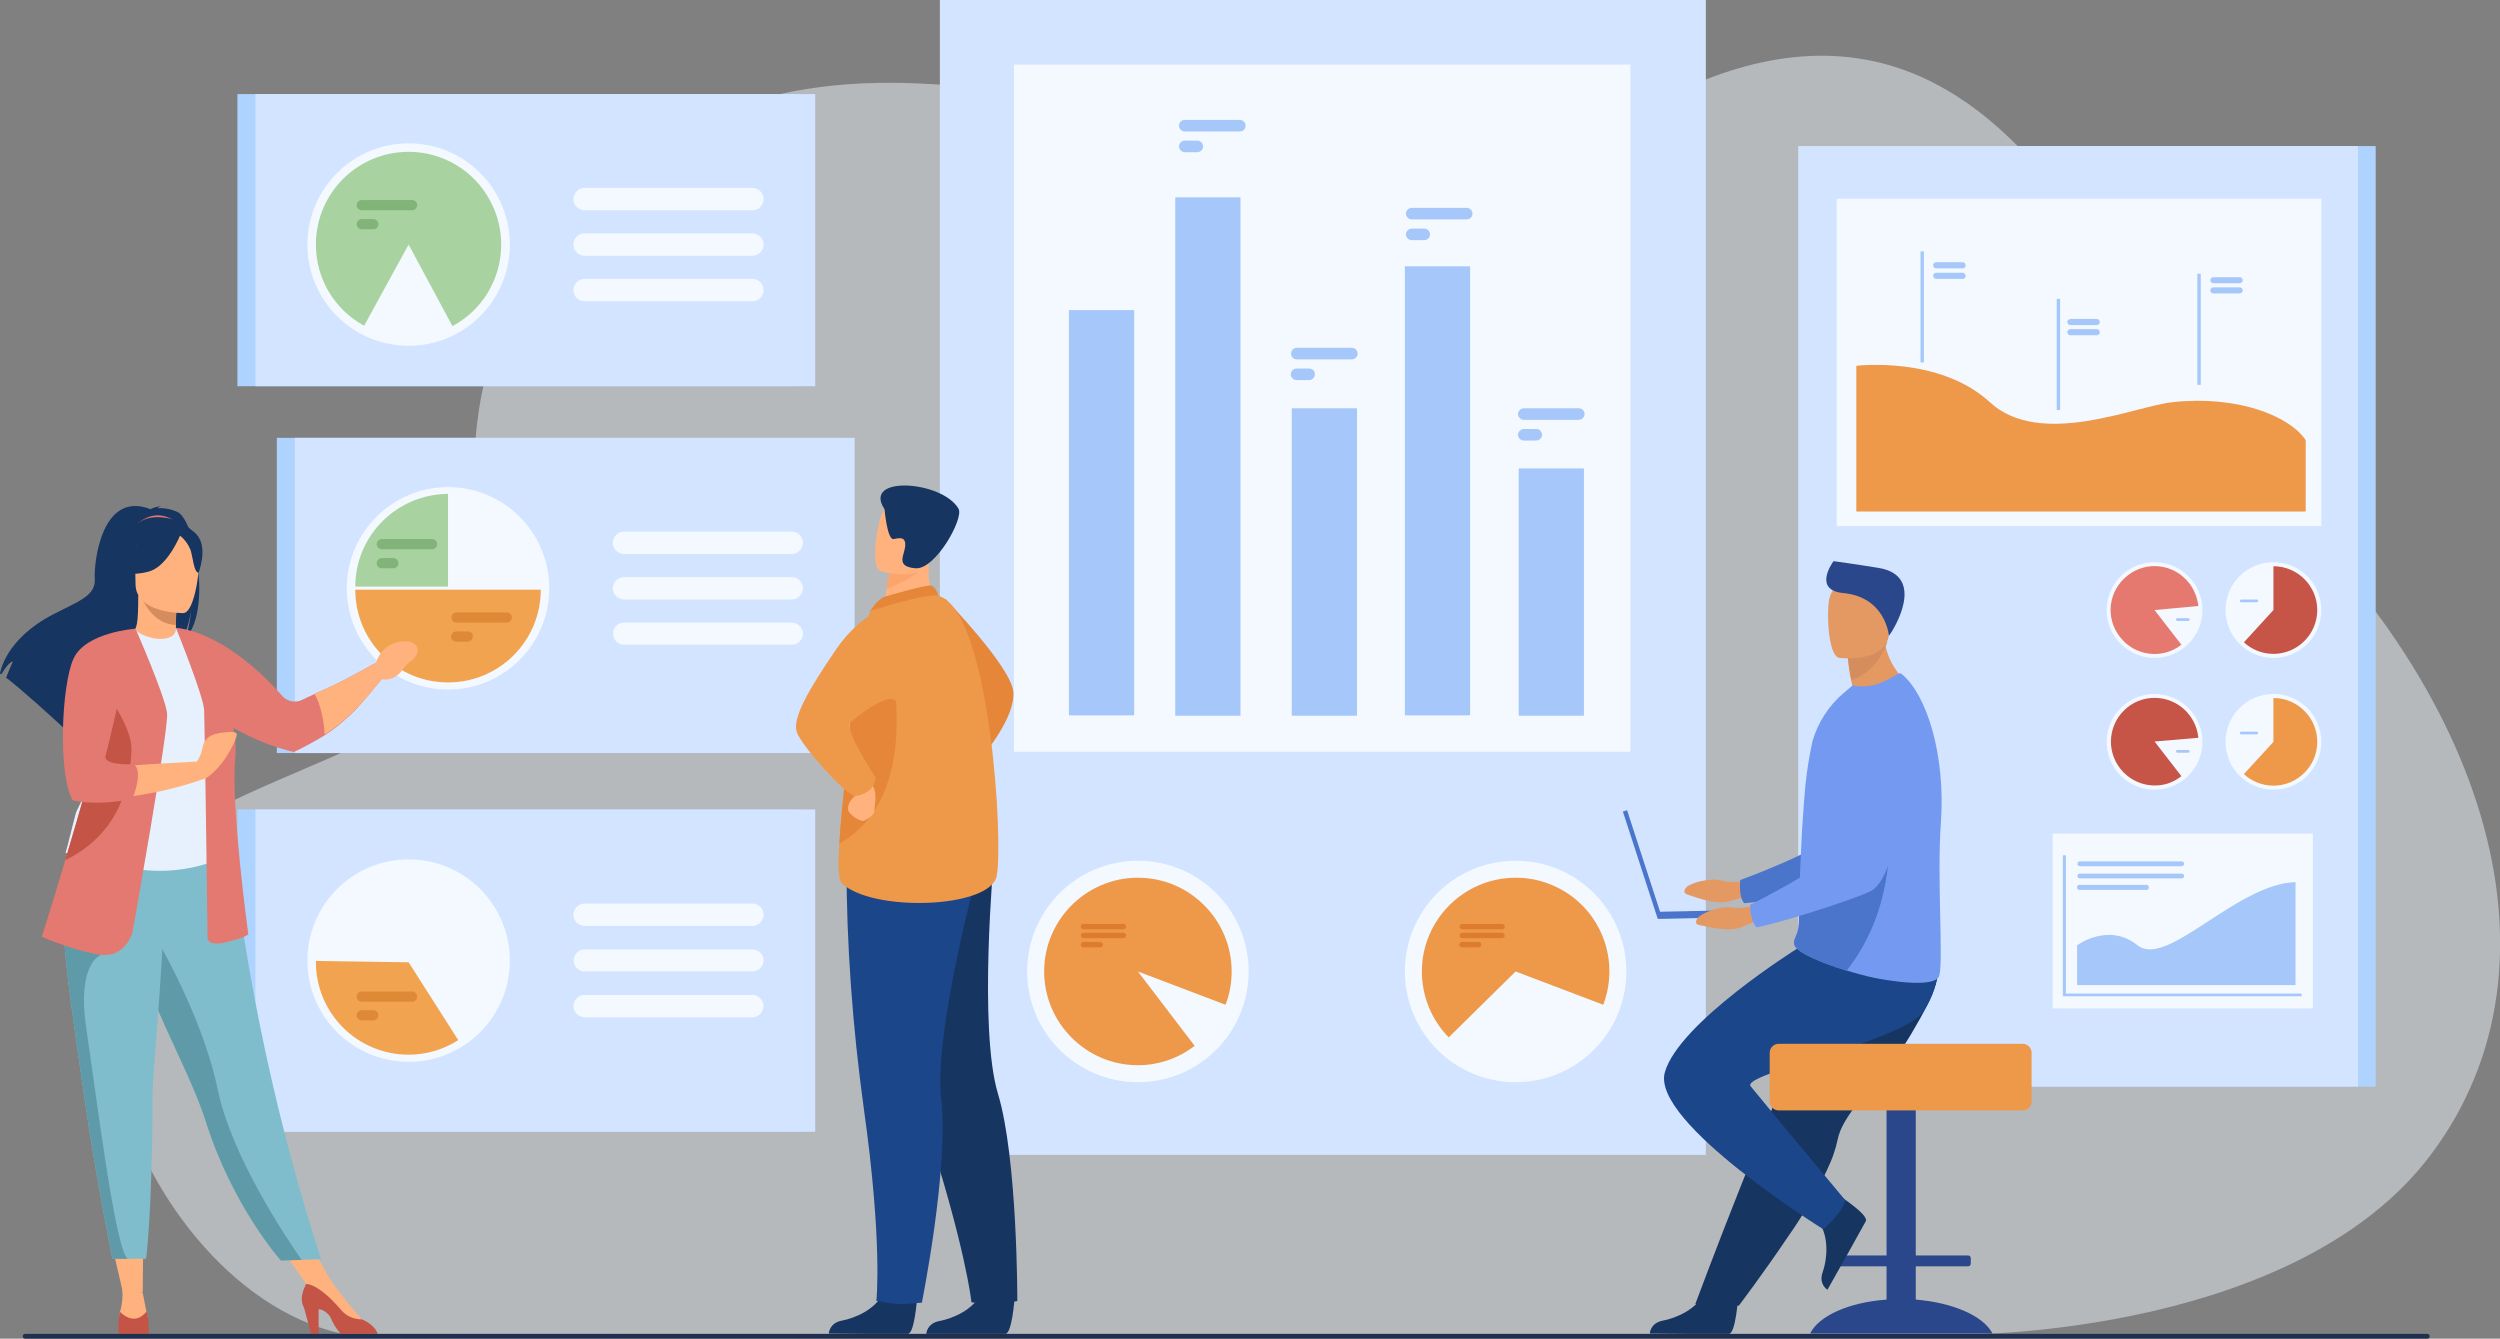 <?xml version="1.0" encoding="utf-8"?>
<!-- Generator: Adobe Illustrator 26.0.0, SVG Export Plug-In . SVG Version: 6.00 Build 0)  -->
<svg version="1.1" id="Layer_1" xmlns="http://www.w3.org/2000/svg" xmlns:xlink="http://www.w3.org/1999/xlink" x="0px" y="0px"
	 viewBox="0 0 736 394.1" style="enable-background:new 0 0 736 394.1;" xml:space="preserve">
<rect x="0" y="0" width="736" height="394.1" fill="#808080" stroke="none"/>
<style type="text/css">
	.st0{opacity:0.5;fill:#EBF2F9;}
	.st1{fill:#AED3FF;}
	.st2{fill:#D2E4FF;}
	.st3{fill:#F3F9FF;}
	.st4{fill:#EE9849;}
	.st5{fill:#A6C7F9;}
	.st6{fill:#C65447;}
	.st7{fill:#E57970;}
	.st8{fill:#DD7C2C;}
	.st9{fill:#A8D29F;}
	.st10{fill:#F1A34F;}
	.st11{fill:#82B378;}
	.st12{fill:#DD8936;}
	.st13{fill:#E58638;}
	.st14{fill:#163560;}
	.st15{fill:#1C468A;}
	.st16{fill:#FFB27D;}
	.st17{fill:#FCA56B;}
	.st18{fill:#E37970;}
	.st19{fill:#D68D5D;}
	.st20{fill:#80BDCC;}
	.st21{fill:#E7F1FD;}
	.st22{fill:#5F9AA8;}
	.st23{fill:#C45446;}
	.st24{fill:#E49963;}
	.st25{fill:#4A75CB;}
	.st26{fill:#2B478B;}
	.st27{fill:#739AF0;}
	.st28{fill:#202F4E;}
</style>
<path class="st0" d="M656.6,134.6c-28.9-24.7-63.8-173.6-183.4-96c-61.8,40.1-165.9-34.4-252.1-8.7
	c-79.2,23.6-86.8,101.4-79.1,126.8c15.5,51.2-32.7,58.8-77.3,80.9C-5.4,272.1,46.1,393.4,112.3,394c66.2,0.6,467.2-1.2,467.2-1.2
	s96.2,0.2,136.1-52.8C758.6,282.9,731.3,198.4,656.6,134.6z"/>
<rect x="534.6" y="43" class="st1" width="164.8" height="276.9"/>
<rect x="529.4" y="43" class="st2" width="164.8" height="276.9"/>
<rect x="540.7" y="58.5" class="st3" width="142.7" height="96.4"/>
<rect x="604.3" y="245.4" class="st3" width="76.6" height="51.5"/>
<path class="st4" d="M546.5,107.7c0,0,24.4-3,39.3,10.7c14.9,13.7,42.6,1.2,53.8,0c19.4-2.1,34.6,4.2,39.2,11.2v21H546.5V107.7z"/>
<rect x="565.4" y="74" class="st5" width="1" height="32.7"/>
<rect x="605.5" y="88" class="st5" width="1" height="32.7"/>
<rect x="646.9" y="80.6" class="st5" width="1" height="32.7"/>
<path class="st5" d="M577.9,79H570c-0.5,0-0.8-0.4-0.9-0.9l0,0c0-0.5,0.4-0.8,0.9-0.9h7.8c0.5,0,0.8,0.4,0.9,0.9l0,0
	C578.7,78.6,578.3,79,577.9,79z"/>
<path class="st5" d="M577.9,82.1H570c-0.5,0-0.8-0.4-0.9-0.9l0,0c0-0.5,0.4-0.8,0.9-0.9h7.8c0.5,0,0.8,0.4,0.9,0.9l0,0
	C578.7,81.7,578.3,82.1,577.9,82.1z"/>
<path class="st5" d="M617.3,95.7h-7.8c-0.5,0-0.8-0.4-0.9-0.9l0,0c0-0.5,0.4-0.8,0.9-0.9h7.8c0.5,0,0.8,0.4,0.9,0.9l0,0
	C618.2,95.3,617.8,95.7,617.3,95.7z"/>
<path class="st5" d="M617.3,98.7h-7.8c-0.5,0-0.8-0.4-0.9-0.9l0,0c0-0.5,0.4-0.8,0.9-0.9h7.8c0.5,0,0.8,0.4,0.9,0.9l0,0
	C618.2,98.3,617.8,98.7,617.3,98.7z"/>
<path class="st5" d="M659.4,83.4h-7.8c-0.5,0-0.8-0.4-0.9-0.9l0,0c0-0.5,0.4-0.8,0.9-0.9h7.8c0.5,0,0.8,0.4,0.9,0.9l0,0
	C660.2,83,659.8,83.4,659.4,83.4z"/>
<path class="st5" d="M659.4,86.4h-7.8c-0.5,0-0.8-0.4-0.9-0.9l0,0c0-0.5,0.4-0.8,0.9-0.9h7.8c0.5,0,0.8,0.4,0.9,0.9l0,0
	C660.2,86,659.8,86.4,659.4,86.4z"/>
<path class="st3" d="M655.2,179.6c0-7.8,6.3-14.1,14.1-14.1c7.8,0,14.1,6.3,14.1,14.1c0,7.8-6.3,14.1-14.1,14.1
	C661.5,193.7,655.2,187.4,655.2,179.6C655.2,179.6,655.2,179.6,655.2,179.6z"/>
<path class="st6" d="M682.2,179.6c0,7.1-5.8,12.9-12.9,12.9c-3.2,0-6.3-1.2-8.7-3.4l8.7-9.5v-12.9
	C676.4,166.7,682.2,172.5,682.2,179.6z"/>
<path class="st5" d="M664.4,177.3h-4.6c-0.2,0-0.4-0.2-0.4-0.4l0,0c0-0.2,0.2-0.4,0.4-0.4h4.6c0.2,0,0.4,0.2,0.4,0.4l0,0
	C664.8,177.2,664.6,177.3,664.4,177.3z"/>
<circle class="st3" cx="634.3" cy="179.6" r="14.1"/>
<path class="st7" d="M634.3,179.6l7.9,10.2c-5.6,4.4-13.7,3.4-18.1-2.3c-4.4-5.6-3.4-13.7,2.3-18.1c5.6-4.4,13.7-3.4,18.1,2.3
	c1.5,1.9,2.4,4.3,2.7,6.7L634.3,179.6z"/>
<path class="st5" d="M644.2,182.8H641c-0.2,0-0.4-0.2-0.4-0.4l0,0c0-0.2,0.2-0.4,0.4-0.4h3.2c0.2,0,0.4,0.2,0.4,0.4l0,0
	C644.6,182.6,644.5,182.8,644.2,182.8z"/>
<path class="st3" d="M655.2,218.4c0-7.8,6.3-14.1,14.1-14.1c7.8,0,14.1,6.3,14.1,14.1c0,7.8-6.3,14.1-14.1,14.1
	C661.5,232.5,655.2,226.2,655.2,218.4C655.2,218.4,655.2,218.4,655.2,218.4z"/>
<path class="st4" d="M682.2,218.4c0,7.1-5.8,12.9-12.9,12.9c-3.2,0-6.3-1.2-8.7-3.4l8.7-9.5v-12.9
	C676.4,205.5,682.2,211.3,682.2,218.4z"/>
<path class="st5" d="M664.4,216.2h-4.6c-0.2,0-0.4-0.2-0.4-0.4l0,0c0-0.2,0.2-0.4,0.4-0.4h4.6c0.2,0,0.4,0.2,0.4,0.4l0,0
	C664.8,216,664.6,216.2,664.4,216.2z"/>
<path class="st3" d="M620.2,218.4c0-7.8,6.3-14.1,14.1-14.1c7.8,0,14.1,6.3,14.1,14.1c0,7.8-6.3,14.1-14.1,14.1
	C626.5,232.5,620.2,226.2,620.2,218.4C620.2,218.4,620.2,218.4,620.2,218.4z"/>
<path class="st6" d="M647.2,217.2c-0.7-7.1-6.9-12.3-14-11.7s-12.3,6.9-11.7,14c0.7,7.1,6.9,12.3,14,11.7c2.5-0.2,4.8-1.2,6.7-2.7
	l-7.9-10.2L647.2,217.2z"/>
<path class="st5" d="M644.2,221.6H641c-0.2,0-0.4-0.2-0.4-0.4l0,0c0-0.2,0.2-0.4,0.4-0.4h3.2c0.2,0,0.4,0.2,0.4,0.4l0,0
	C644.6,221.4,644.5,221.6,644.2,221.6z"/>
<polygon class="st5" points="677.6,293.3 607.3,293.3 607.3,251.8 608.2,251.8 608.2,292.5 677.6,292.5 "/>
<path class="st5" d="M629.3,278.3c-8.6-6.9-17.8,0-17.8,0V290h64.3v-30.3C658.4,260.2,637.9,285.2,629.3,278.3z"/>
<path class="st5" d="M612.3,255h30c0.4,0,0.7-0.3,0.7-0.7c0-0.4-0.3-0.7-0.7-0.7h-30c-0.4,0-0.7,0.3-0.7,0.7
	C611.5,254.6,611.9,255,612.3,255z"/>
<path class="st5" d="M612.3,258.6h30c0.4,0,0.7-0.3,0.7-0.7c0-0.4-0.3-0.7-0.7-0.7h-30c-0.4,0-0.7,0.3-0.7,0.7
	C611.5,258.2,611.9,258.6,612.3,258.6z"/>
<path class="st5" d="M612.1,260.5H632c0.3,0,0.6,0.3,0.6,0.6v0.3c0,0.3-0.3,0.6-0.6,0.6l0,0h-19.9c-0.3,0-0.6-0.3-0.6-0.6v-0.3
	C611.5,260.7,611.8,260.5,612.1,260.5z"/>
<rect x="276.7" class="st2" width="225.5" height="340"/>
<rect x="298.5" y="19" class="st3" width="181.5" height="202.3"/>
<circle class="st3" cx="335" cy="286" r="32.6"/>
<path class="st4" d="M362.6,286c0-15.2-12.4-27.6-27.6-27.6c-15.2,0-27.6,12.4-27.6,27.6s12.4,27.6,27.6,27.6c6,0,11.9-2,16.7-5.7
	L335,286l25.8,9.8C362,292.7,362.6,289.4,362.6,286z"/>
<circle class="st3" cx="446.2" cy="286" r="32.6"/>
<path class="st4" d="M446.2,258.4c-15.2,0-27.6,12.4-27.6,27.6c0,7.2,2.8,14.2,7.9,19.4l19.7-19.4l25.8,9.8
	c5.4-14.3-1.7-30.2-16-35.6C452.9,259,449.6,258.4,446.2,258.4L446.2,258.4z"/>
<path class="st8" d="M442.2,272h-11.7c-0.5,0-0.8,0.4-0.8,0.8l0,0c0,0.5,0.4,0.8,0.8,0.8h11.7c0.5,0,0.8-0.4,0.8-0.8l0,0
	C443,272.4,442.7,272,442.2,272z"/>
<path class="st8" d="M442.2,274.6h-11.7c-0.5,0-0.8,0.4-0.8,0.8c0,0.5,0.4,0.8,0.8,0.8h11.7c0.5,0,0.8-0.4,0.8-0.8
	C443,275,442.7,274.7,442.2,274.6z"/>
<path class="st8" d="M435.3,277.3h-4.9c-0.5,0-0.8,0.4-0.8,0.8s0.4,0.8,0.8,0.8l0,0h4.9c0.5,0,0.8-0.4,0.8-0.8
	S435.8,277.3,435.3,277.3z"/>
<path class="st8" d="M330.7,272H319c-0.5,0-0.8,0.4-0.8,0.8l0,0c0,0.5,0.4,0.8,0.8,0.8h11.7c0.5,0,0.8-0.4,0.8-0.8l0,0
	C331.6,272.4,331.2,272,330.7,272z"/>
<path class="st8" d="M330.7,274.6H319c-0.5,0-0.8,0.4-0.8,0.8c0,0.5,0.4,0.8,0.8,0.8h11.7c0.5,0,0.8-0.4,0.8-0.8
	C331.6,275,331.2,274.7,330.7,274.6L330.7,274.6z"/>
<path class="st8" d="M323.8,277.3H319c-0.5,0-0.8,0.4-0.8,0.8s0.4,0.8,0.8,0.8h4.9c0.5,0,0.8-0.4,0.8-0.8S324.3,277.3,323.8,277.3z"
	/>
<rect x="314.7" y="91.3" class="st5" width="19.2" height="119.3"/>
<rect x="346" y="58.1" class="st5" width="19.2" height="152.6"/>
<rect x="380.3" y="120.2" class="st5" width="19.2" height="90.5"/>
<rect x="413.6" y="78.4" class="st5" width="19.2" height="132.2"/>
<rect x="447.1" y="137.9" class="st5" width="19.2" height="72.8"/>
<path class="st5" d="M431.8,61.2h-16.2c-0.9,0-1.7,0.8-1.7,1.7c0,0.9,0.8,1.7,1.7,1.7h16.2c0.9,0,1.7-0.7,1.7-1.7
	C433.5,62,432.8,61.2,431.8,61.2C431.8,61.2,431.8,61.2,431.8,61.2z"/>
<path class="st5" d="M419.3,67.3h-3.7c-0.9,0-1.7,0.8-1.7,1.7c0,0.9,0.8,1.7,1.7,1.7h3.7c0.9,0,1.7-0.8,1.7-1.7
	C421,68.1,420.2,67.3,419.3,67.3z"/>
<path class="st5" d="M365,35.3h-16.2c-0.9,0-1.7,0.7-1.7,1.7c0,0.9,0.7,1.7,1.7,1.7c0,0,0,0,0,0H365c0.9,0,1.7-0.7,1.7-1.7
	C366.7,36,365.9,35.3,365,35.3C365,35.3,365,35.3,365,35.3L365,35.3z"/>
<path class="st5" d="M352.5,41.4h-3.7c-0.9,0-1.7,0.8-1.7,1.7l0,0c0,0.9,0.8,1.7,1.7,1.7h3.7c0.9,0,1.7-0.8,1.7-1.7l0,0
	C354.1,42.1,353.4,41.4,352.5,41.4z"/>
<path class="st5" d="M398,102.4h-16.2c-0.9,0-1.7,0.7-1.7,1.7s0.7,1.7,1.7,1.7c0,0,0,0,0,0H398c0.9,0,1.7-0.8,1.7-1.7
	C399.6,103.1,398.9,102.4,398,102.4z"/>
<path class="st5" d="M385.4,108.5h-3.7c-0.9,0-1.7,0.8-1.7,1.7l0,0c0,0.9,0.8,1.7,1.7,1.7h3.7c0.9,0,1.7-0.8,1.7-1.7l0,0
	C387.1,109.2,386.4,108.5,385.4,108.5z"/>
<path class="st5" d="M464.8,120.2h-16.2c-0.9,0-1.7,0.8-1.7,1.7c0,0.9,0.8,1.7,1.7,1.7h16.2c0.9,0,1.7-0.8,1.7-1.7
	C466.5,120.9,465.7,120.2,464.8,120.2L464.8,120.2z"/>
<path class="st5" d="M452.3,126.3h-3.7c-0.9,0-1.7,0.8-1.7,1.7c0,0.9,0.8,1.7,1.7,1.7h3.7c0.9,0,1.7-0.8,1.7-1.7
	C453.9,127,453.2,126.3,452.3,126.3z"/>
<rect x="81.5" y="128.9" class="st1" width="164.8" height="92.8"/>
<rect x="86.8" y="128.9" class="st2" width="164.8" height="92.8"/>
<circle class="st3" cx="131.9" cy="173.2" r="29.8"/>
<path class="st3" d="M233.1,156.5h-49.4c-1.8,0-3.2,1.5-3.3,3.3l0,0c0,1.8,1.5,3.2,3.3,3.3h49.4c1.8,0,3.2-1.5,3.3-3.3l0,0
	C236.4,158,234.9,156.5,233.1,156.5z"/>
<path class="st3" d="M233.1,169.9h-49.4c-1.8,0-3.2,1.5-3.3,3.3l0,0c0,1.8,1.5,3.2,3.3,3.3h49.4c1.8,0,3.2-1.5,3.3-3.3l0,0
	C236.4,171.4,234.9,169.9,233.1,169.9z"/>
<path class="st3" d="M233.1,183.3h-49.4c-1.8,0-3.3,1.5-3.2,3.3c0,1.8,1.5,3.2,3.2,3.2h49.4c1.8,0,3.3-1.5,3.3-3.2
	C236.4,184.8,234.9,183.3,233.1,183.3C233.1,183.3,233.1,183.3,233.1,183.3L233.1,183.3z"/>
<path class="st9" d="M104.6,172.7h27.3v-27.3C116.8,145.5,104.6,157.7,104.6,172.7z"/>
<path class="st10" d="M159.2,173.6h-54.6c0,15.1,12.2,27.3,27.3,27.3h0C147,200.9,159.2,188.7,159.2,173.6z"/>
<path class="st11" d="M127.2,158.7h-14.8c-0.8,0-1.5,0.7-1.5,1.5c0,0.8,0.7,1.5,1.5,1.5c0,0,0,0,0,0h14.8c0.8,0,1.5-0.7,1.5-1.5
	C128.7,159.4,128.1,158.7,127.2,158.7C127.2,158.7,127.2,158.7,127.2,158.7L127.2,158.7z"/>
<path class="st11" d="M115.8,164.3h-3.4c-0.8,0-1.5,0.7-1.5,1.5c0,0.8,0.7,1.5,1.5,1.5c0,0,0,0,0,0h3.4c0.8,0,1.5-0.7,1.5-1.5
	C117.3,165,116.6,164.3,115.8,164.3z"/>
<path class="st12" d="M149.2,180.3h-14.8c-0.8,0-1.5,0.7-1.5,1.5c0,0.8,0.7,1.5,1.5,1.5h14.8c0.8,0,1.5-0.7,1.5-1.5
	C150.7,181,150,180.3,149.2,180.3L149.2,180.3z"/>
<path class="st12" d="M137.7,185.9h-3.4c-0.8,0-1.5,0.7-1.5,1.5l0,0c0,0.8,0.7,1.5,1.5,1.5h3.4c0.8,0,1.5-0.7,1.5-1.5l0,0
	C139.3,186.6,138.6,185.9,137.7,185.9z"/>
<path class="st1" d="M69.9,238.3v94.9h164.8v-94.9H69.9z"/>
<path class="st2" d="M75.2,238.3v94.9H240v-94.9H75.2z"/>
<circle class="st3" cx="120.3" cy="282.8" r="29.8"/>
<path class="st3" d="M172.1,272.6h49.4c1.8,0,3.3-1.5,3.3-3.3s-1.5-3.3-3.3-3.3h-49.4c-1.8,0-3.3,1.5-3.3,3.3
	S170.3,272.6,172.1,272.6z"/>
<path class="st3" d="M221.5,279.5h-49.4c-1.8,0-3.2,1.5-3.2,3.3c0,1.8,1.5,3.2,3.2,3.2h49.4c1.8,0,3.3-1.5,3.3-3.2
	C224.8,281,223.3,279.5,221.5,279.5C221.5,279.5,221.5,279.5,221.5,279.5z"/>
<path class="st3" d="M221.5,292.9h-49.4c-1.8,0-3.2,1.5-3.3,3.3l0,0c0,1.8,1.5,3.2,3.3,3.3h49.4c1.8,0,3.2-1.5,3.3-3.3l0,0
	C224.7,294.4,223.3,292.9,221.5,292.9z"/>
<path class="st10" d="M120.3,283.3L93,282.9c0,0.1,0,0.2,0,0.3c0,15.1,12.2,27.3,27.3,27.3c5.2,0,10.3-1.5,14.6-4.3L120.3,283.3z"/>
<path class="st12" d="M106.5,291.9h14.8c0.8,0,1.5,0.7,1.5,1.5v0c0,0.8-0.7,1.5-1.5,1.5h-14.8c-0.8,0-1.5-0.7-1.5-1.5v0
	C105,292.5,105.7,291.9,106.5,291.9z"/>
<path class="st12" d="M109.9,297.4h-3.4c-0.8,0-1.5,0.7-1.5,1.5c0,0.8,0.7,1.5,1.5,1.5h3.4c0.8,0,1.5-0.7,1.5-1.5
	C111.4,298.1,110.7,297.4,109.9,297.4z"/>
<rect x="69.9" y="27.7" class="st1" width="164.8" height="86"/>
<rect x="75.2" y="27.7" class="st2" width="164.8" height="86"/>
<circle class="st3" cx="120.3" cy="72" r="29.8"/>
<path class="st9" d="M120.3,44.7C105.2,44.7,93,56.9,93,72c0,10,5.4,19.1,14.2,23.9c4.4-8.1,13.1-23.9,13.1-23.9l12.9,24
	c13.3-7.1,18.2-23.7,11.1-36.9C139.6,50.2,130.3,44.7,120.3,44.7z"/>
<path class="st3" d="M172.1,55.3h49.4c1.8,0,3.3,1.5,3.3,3.3v0c0,1.8-1.5,3.3-3.3,3.3h-49.4c-1.8,0-3.3-1.5-3.3-3.3v0
	C168.9,56.8,170.3,55.3,172.1,55.3z"/>
<path class="st3" d="M221.5,68.7h-49.4c-1.8,0-3.3,1.5-3.3,3.3c0,1.8,1.5,3.3,3.3,3.3h49.4c1.8,0,3.3-1.5,3.3-3.3
	C224.8,70.2,223.3,68.7,221.5,68.7z"/>
<path class="st3" d="M221.5,82.1h-49.4c-1.8,0-3.3,1.5-3.3,3.3c0,1.8,1.5,3.3,3.3,3.3h49.4c1.8,0,3.3-1.5,3.3-3.3
	C224.8,83.6,223.3,82.1,221.5,82.1z"/>
<path class="st11" d="M121.3,58.9h-14.8c-0.8,0-1.5,0.7-1.5,1.5s0.7,1.5,1.5,1.5h14.8c0.8,0,1.5-0.7,1.5-1.5S122.2,58.9,121.3,58.9z
	"/>
<path class="st11" d="M109.9,64.5h-3.4c-0.8,0-1.5,0.7-1.5,1.5l0,0c0,0.8,0.7,1.5,1.5,1.5h3.4c0.8,0,1.5-0.7,1.5-1.5l0,0
	C111.4,65.2,110.7,64.5,109.9,64.5z"/>
<path class="st13" d="M278.2,176.2c0,0,19.2,19.8,20.1,27.3c0.9,7.5-9.1,19.2-9.1,19.2L278.2,176.2z"/>
<path class="st14" d="M270,382c0,0-0.7,10.5-2.7,10.7c-0.3,0-10.4,0-10.4,0l-12.9-0.1c0,0,0.1-3.1,3.8-3.8
	c3.8-0.7,10.1-3.3,12.3-8.3C262.7,375.4,270,382,270,382z"/>
<path class="st14" d="M298.7,382c0,0-0.7,10.5-2.7,10.7c-0.3,0-10.4,0-10.4,0l-12.9,0c0,0,0.1-3.1,3.9-3.8
	c3.8-0.7,10.1-3.3,12.3-8.3C291.4,375.4,298.7,382,298.7,382z"/>
<path class="st14" d="M255.8,268.9c0,0,3.4,21.5,15.9,59.7c12.6,38.2,14.3,54.8,14.3,54.8c2.3,0.3,4.6,0.5,7,0.5
	c2.2-0.1,4.3-0.4,6.5-0.9c0,0,0.1-41.8-5.7-61c-5.8-19.2-1.2-69.3-1.2-69.3L255.8,268.9z"/>
<path class="st15" d="M249.2,254c0,24.2,1.8,48.3,5.1,72.3c5.6,39.8,3.7,56.7,3.7,56.7s4.6,0.8,6.2,0.9c1.7,0.1,7.2-0.4,7.2-0.4
	s8-39.8,5.7-59.8s11-68.4,11-68.4L249.2,254z"/>
<path class="st16" d="M275.2,178.1l-6.3,4.7l-9.2-1.9c0.1-0.8,0.7-4.3,1.3-7.4c0-0.2,0.1-0.4,0.1-0.6c0.5-2.7,0.9-5,0.9-5l8.6-4.3
	l3.2-1.6c0,0.1-0.2,3-0.3,3.4C273.1,169.7,273.7,174,275.2,178.1z"/>
<path class="st13" d="M260.4,175.7c0.2-0.1,12.5-3.7,13.8-3.3c1.3,0.4,2.1,3,2.1,3l-20.1,4.5C256.2,180,257.8,176.8,260.4,175.7z"/>
<path class="st4" d="M293.4,258c-2.1,9.5-36.7,10.6-45.6,2c-1-1-1.1-5.5-0.7-11.7c0.7-12,3.2-30.1,3.2-39.4
	c0.1-4.4,0.6-8.8,1.5-13.2c1.1-5.4,2.5-10.6,4.4-15.8c0,0,16.9-5.5,20.1-4.5C291.5,179.9,295.5,248.5,293.4,258z"/>
<path class="st13" d="M247.1,248.3c0.7-12,3.2-30.1,3.2-39.4c0.1-4.4,0.6-8.8,1.5-13.2L262,194C262,194,272,234.5,247.1,248.3z"/>
<path class="st16" d="M252.6,231.5c0.4,1,0.1,2.1-0.8,2.8c-1.5,1.1-2.4,2.9-2.1,4.2c0.3,1.3,3.5,3.5,4.6,3.1
	c1.1-0.3,3.4-2.1,3.1-2.8c-0.2-0.7,1.5-6.1-1.2-8.2C253.7,228.6,252.6,231.5,252.6,231.5z"/>
<path class="st4" d="M264,177.6c0,0-9.9,1.9-17.8,13.5c-7.9,11.6-13.1,20.3-11.6,24.5c1.5,4.2,14.7,18.7,17,18.7
	c2.3,0,6-1.7,6.2-5.4c0,0-9.3-14-7.5-16.1c0.8-0.9,12.1-10.1,13.7-5.9C266.7,213.7,264,177.6,264,177.6z"/>
<path class="st17" d="M272.8,165.6c-1.9,3.6-8.9,6.7-11.8,7.8c0-0.2,0.1-0.4,0.1-0.6c0.5-2.7,0.9-5,0.9-5l8.6-4.3
	C272.5,163.6,273.6,164.1,272.8,165.6z"/>
<path class="st16" d="M259.2,168.1c0,0,12.7,4,15-4c2.3-7.9,5.5-12.8-2.4-15.6c-8-2.9-10.5-0.3-11.9,2.2
	C258.5,153.1,256,166.8,259.2,168.1z"/>
<path class="st14" d="M260.4,149.9c0,0,0.8,9.2,2.7,8.8c1.9-0.4,3.6-0.7,3.4,2.1c-0.3,2.8-2.9,6,3,6.5c5.9,0.5,14.3-14.7,12.7-17.5
	C277.5,141.5,253.7,139.8,260.4,149.9z"/>
<polygon class="st16" points="32.4,364.2 36.2,380.5 42,380.4 42.2,364.2 "/>
<polygon class="st16" points="81,364.9 91.9,380.5 96.2,375 89.6,362.8 "/>
<path class="st14" d="M52.4,150.8c-1.9-0.9-4-1.3-6.1-1.2c0.4-0.3,0.8-0.5,1.3-0.6c-1.2,0.1-2.3,0.4-3.3,0.9
	c-14.4-5.6-16.7,15.7-16.4,20.6c0.3,4.9-4.8,6.5-12.3,10.4C1.3,188.3,0,198.3,0,198.3c0.1,0.1,0.2,0.1,0.4,0.2
	c0.7-1.2,2.2-3.5,3.4-3.8c-0.7,1.6-1.4,3.2-2,4.8c4.2,3.2,12.1,10.3,17.6,15.4c-0.1-1.1,0-2.1,0.4-3.1l0.7,4.1c2.9,2.7,5,4.6,5,4.6
	c-0.4-4,18-25,27.6-31.3c2.3-3.4,3.2-9.5,3.2-10c-0.4,4.8-1.2,7.5-2,9C62.4,180.7,57.7,153.8,52.4,150.8z"/>
<path class="st16" d="M52.5,189.5c0,0-4.6,2.5-8.2,1.5c-3.3-0.9-5.5-5.2-5.4-5.2c1.4-0.3,1.8-2.2,1.8-10.5l0.6,0.1l10.7,2.1
	c0,0-0.2,3.4-0.2,6.5C51.7,186.7,51.9,189.2,52.5,189.5z"/>
<path class="st18" d="M40.4,154.3c0,0,5.3-5.6,11.9-0.3C52.3,154,48.4,153.3,40.4,154.3z"/>
<path class="st19" d="M52,177.5c0,0-0.2,3.4-0.2,6.5c-6-0.2-9.1-5.6-10.4-8.6L52,177.5z"/>
<path class="st14" d="M40.2,174.2c0,0-3.1-4.9-3.9-9.2c-0.5-3,1-14.2,12.2-12.6c2.3,0.3,4.4,1.1,6.3,2.4c2.4,1.6,6,5.2,2,15l-1,3.3
	L40.2,174.2z"/>
<path class="st20" d="M94.5,370.7l-5.7,0.2l-6.1,0.2c0,0-14.1-15.7-22.1-40.9c-0.2-0.6-0.4-1.2-0.6-1.8
	c-4.3-12.6-13.3-28.5-18.1-42.9c-0.8-2.3-1.4-4.4-2-6.5c-0.2-0.7-0.4-1.3-0.6-1.9c-2.7-9.3-4.5-18.9-5.4-28.6l34.2,0.3
	C72.9,290.1,81.7,331,94.5,370.7z"/>
<path class="st21" d="M63.4,229.1c-0.1,16.3,2.4,23.3,2.4,23.3c-10.1,4.5-21.5,5.2-32.1,2c-0.2-0.1-14.4-3.3-14.4-3.3
	c0.3-0.7,2.9-11.6,3.2-12.2c3.7-7.9,6.5-11.4,6.9-13.8c0.7-4.5,0.9-9.1,0.4-13.6c-0.7-7.3-2.1-14.4-4.2-21.4
	c4.9-1.3,9.6-2.9,14.2-4.8c1.1,1.4,4.5,2.8,7.5,2.8c3.5-0.1,4.6-1.5,4.4-3.2c3.7,2.1,6.6,4,6.6,4c3.1,5.5,9.5,10.8,10,19.1
	C68.4,209.9,63.4,228.6,63.4,229.1z"/>
<path class="st22" d="M34,230.9c-1.5,2.1-4.4,15-11.5,16.6c3.7-9.2,6.5-13.2,6.9-16c0.7-5.2,0.9-10.6,0.4-15.8
	c2.4-4.2,4.2-7.1,4.2-7.1c0.2-0.7,3.8-11.8,5-1.9C40.1,216.7,35.6,228.5,34,230.9z"/>
<path class="st16" d="M54,180.5c0,0-14.1,0.2-14.1-8.6S38,157.3,47,156.7c9-0.5,10.8,2.8,11.5,5.8C59.2,165.4,57.6,180.2,54,180.5z"
	/>
<path class="st14" d="M58.1,157.6c-2.2-2.6-3.8-2.1-4.7-1.3c-3-4.6-12.7,2-12.7,2c-0.6,3.8-2.6,7.4-5.5,9.9c0,0,2.6,1.6,8.5,0.1
	c4.7-1.2,8.1-7.8,9.3-10.6c1.4,1.1,2.4,2.5,3.1,4.2c0.7,2.2,1,6.8,2.4,6.7C58.4,168.6,61.3,161.6,58.1,157.6z"/>
<path class="st16" d="M36,379.6c0.2,2.2,0,4.5-0.7,6.7c0,0-0.9,4.3,3.3,4.4s5.3-0.3,4.8-3c-0.5-2.6-1.4-7.2-1.4-7.2L36,379.6z"/>
<path class="st23" d="M43.8,392.7L43.8,392.7l-8.8,0l0,0c-0.5-2.3,0.3-6.5,0.3-6.5c4.8,4.6,7.8-0.1,7.8-0.1
	C43.9,388.1,43.8,392.7,43.8,392.7z"/>
<path class="st16" d="M106.4,388.3c0,0-7.8-8.9-10.2-13.3l-5.8,3l13,12.2l3-0.4L106.4,388.3z"/>
<path class="st23" d="M111.2,392.7h-10.9c-1.3-1.5-2.3-3.1-3-4.9c-0.8-1.3-2.1-2.2-3.5-2.4v7.3h-2.2l-2.1-7.7c-1.4-2.6-0.3-5,0.6-7
	c1.1,0,4.4,0.8,10.2,7.5c1.5,1.9,3.7,2.9,6.1,2.9c0,0,0.1,0,0.1,0C109.8,389.8,110.9,391.7,111.2,392.7z"/>
<path class="st18" d="M110.7,195.1c0,0-9.3,5.2-12.6,6.7c-1.2,0.5-3.3,1.5-5.5,2.5c-1.3,0.6-2.6,1.2-3.8,1.8
	c-1.9,0.9-4.3,0.4-5.7-1.2c-5-5.9-18-18.6-31.4-20.1l0,0l0,0l0,0l0.1,0.1c0.8,1.9,8.1,20.2,8.3,24.1c0.2,4.1,1,66.8,1,66.8
	s-0.5,2.9,5,1.7c5.5-1.2,7-2.4,7-2.4s-5.3-38.7-3.8-52.1c0.2-2.9,0-5.8-0.6-8.7c5.6,3.2,11.6,5.6,17.8,7.1c3.2-1.5,6.2-3.2,9.2-5
	c2.8-1.8,5.3-3.9,7.7-6.2c3.2-3,8.8-10.1,8.8-10.1L110.7,195.1z"/>
<path class="st22" d="M88.8,370.9l-6.1,0.2c0,0-14.1-15.7-22.1-40.9c-0.2-0.6-0.4-1.2-0.6-1.8c-4.3-12.6-13.3-28.5-18.1-42.9
	c-0.8-2.3-1.4-4.4-2-6.5c-0.2-0.7-0.4-1.3-0.6-1.9l5-3.8c0,0,15.1,24.5,19.8,47.5C68.3,340.8,84.6,364.9,88.8,370.9z"/>
<path class="st20" d="M44.9,322.9c0.1,11.2-0.5,37-1.9,47.7h-5.4c-3,0-4.5,0-4.5,0c-3.7-18.6-6.3-33.9-8.2-47.1
	c-1.6-10.9-2.9-20.2-4-28.2c-1.1-8.1-1.8-14.8-2.1-20.5c0-0.9-0.1-1.8-0.1-2.6c0-0.9,0-1.7,0-2.5l29.6-2.9
	C47.9,286.4,44.9,316.4,44.9,322.9z"/>
<path class="st22" d="M37.6,370.6c-3,0-4.5,0-4.5,0c-3.7-18.6-6.3-33.9-8.2-47.1c-1.6-10.9-2.9-20.2-4-28.2
	c-1.1-8.1-1.8-14.8-2.1-20.5l10.8,6.4c0,0-6.9,2.4-4.3,20.9C28.1,320.5,33.9,368,37.6,370.6z"/>
<path class="st18" d="M39,274.5c0,0-2.1,7.5-9.3,6.6s-17.4-5.3-17.4-5.3s3.1-9.7,6.9-22.5c4.6-15.5,10.4-35.4,13.1-48
	c0.6-2.8,1.1-5.7,1.5-8.6l6.1-11.6c0,0,8.8,20,9.3,25C49.6,215.2,39,274.5,39,274.5z"/>
<path class="st16" d="M64.7,215.8c-3.5,0.5-4.8,2.3-5.2,4.8c-0.3,1.3-0.8,2.5-1.5,3.6c-3.5,0.2-11.7,0.6-18.6,1.1l-0.6,9.1
	c7-0.9,14-2.6,20.7-4.9c0.9-0.2,1.7-0.7,2.4-1.3c5-4.1,7.8-10.9,7.8-11.9C69.7,215.3,68.2,215.3,64.7,215.8z"/>
<path class="st23" d="M38.7,220.7c-0.3,8.2-2.2,24-19.4,32.5c0,0-0.1,0-0.1,0.1c4.6-15.5,10.4-35.4,13.1-48
	C35.4,210,38.8,216.2,38.7,220.7z"/>
<path class="st18" d="M39.8,185.1c0,0-14.7,1-18.2,8.9c-3.5,7.8-4.6,33.9-0.2,41.6c0,0,6.2,1.8,17.1-0.3c0.1,0,0.3-0.1,0.4-0.1
	c0.2,0,3.5-8.5,0.4-10.2c0,0-9.2,0.5-8.2-2.6C32,219.5,39.8,185.1,39.8,185.1z"/>
<path class="st16" d="M120.6,188.9c-4.4-0.7-8.6,1.9-9.9,6.2l1.5,4.9c2.4,0.3,4.6-0.3,6.5-3.1c2-2.8,2.5-1.7,3.7-3.8
	C124.2,190.3,121.5,189.2,120.6,188.9z"/>
<path class="st16" d="M98.1,201.8c-1.2,0.5-3.3,1.5-5.5,2.5c1.2,2.1,2.6,5.8,3,12c2.9-1.9,5.5-4,8-6.4c3.1-3.1,5.9-6.4,8.6-9.9
	l-1.5-4.9C110.7,195.1,101.4,200.3,98.1,201.8z"/>
<path class="st24" d="M516.3,258.9c0,0-5.6,1.4-9.2,0.4c-3.6-1.1-9.7,0.7-10.7,2s-0.6,1.8,1.1,2.3s8,3.1,12.1,1.6
	c3.1-1,6.2-1.5,9.5-1.6L516.3,258.9z"/>
<path class="st25" d="M564.8,210.2c0,0-6.3,44.8-16.7,48.8c-5.1,2-27.9,6.5-34.6,6.9c0,0-1.6-1.3-1.2-6.8c0,0,23.8-8.7,27.2-13.5
	c5-7.1-3.1-28.9,3.2-35.6C548.9,203.4,559.5,200.5,564.8,210.2z"/>
<path class="st26" d="M564,382.6v-9.8h15.4c0.4,0,0.8-0.3,0.8-0.8v-1.6c0-0.4-0.3-0.8-0.8-0.8H564v-55.5c0-1.6-1.3-2.8-2.8-2.8h-3
	c-1.6,0-2.8,1.3-2.8,2.8v55.5h-15.4c-0.4,0-0.8,0.3-0.8,0.8v1.6c0,0.4,0.3,0.8,0.8,0.8h15.4v9.8c-11.1,0.8-20,4.8-22.5,10h53.7
	C584,387.5,575.1,383.5,564,382.6z"/>
<path class="st14" d="M562.6,304.5c-1.8,3.1-3.9,6-6.2,8.8c-6.8,8.5-14.1,15.6-15.4,22.2c-0.3,1.4-0.7,2.9-1.2,4.3
	c-0.5,1.5-1.2,3.1-2,4.8c-3.3,6.8-7.1,13.4-11.5,19.6c-7.4,11-14.4,20.2-14.4,20.2l-12.8-0.5c0.5-1.3,6.1-16.4,13.5-35
	c3-7.5,6.2-15.5,9.4-23.2c0.4-1,0.8-2.1,1.2-3.1c1-2.4,1.9-4.7,2.8-7c7-17.4,12.6-31.3,12.6-31.3s28-10.6,30.9-3.7
	C572.1,286.2,570.2,291.7,562.6,304.5z"/>
<path class="st14" d="M511.7,382c0,0-0.7,10.5-2.7,10.7c-0.3,0-10.4,0-10.4,0l-12.9-0.1c0,0,0.1-3.1,3.8-3.8
	c3.8-0.7,10.1-3.3,12.3-8.3C504.3,375.4,511.7,382,511.7,382z"/>
<path class="st14" d="M541.3,351.9c0,0,8.9,5.7,8,7.6c-0.1,0.2-5,9-5,9l-6.3,11.2c0,0-2.7-1.6-1.4-5.2c1.3-3.6,2-10.4-1.2-14.8
	C531.9,355,541.3,351.9,541.3,351.9z"/>
<path class="st15" d="M529.2,279.2c0,0-35.1,21.9-39.1,36.6c-3.9,14.7,46.7,46.1,46.7,46.1s5.6-4.9,6.5-8.5c0,0-22.9-27.4-27.9-33.6
	c-3.1-3.8,45.1-13.1,51-22.2c5.9-9.2,3.8-16.9,3.8-16.9L529.2,279.2z"/>
<path class="st4" d="M523.6,307.3h71.9c1.4,0,2.6,1.2,2.6,2.6l0,0v14.4c0,1.4-1.2,2.6-2.6,2.6h-71.9c-1.4,0-2.6-1.2-2.6-2.6v-14.4
	C521,308.5,522.2,307.3,523.6,307.3z"/>
<path class="st24" d="M545.5,202.5c-2.1,1.3-3.9,2.9-5.4,4.9c8.4,2.2,22.4-5.6,22.4-5.6c-3.7-2.9-6.4-7-7.4-11.6
	c-0.1-0.4-0.2-0.8-0.3-1.2c-0.3-1.4-0.4-2.9-0.5-4.4l-3.9,3.5l-6.4,5.8c0.2,2.2,0.5,4.4,1,6.5C545.1,200.9,545.3,201.7,545.5,202.5z
	"/>
<path class="st27" d="M571.4,242.2c-1.2,16.2,0.8,40.9-0.5,45.1c-1.2,3.7-15.1,1.5-20.4,0.3c-2-0.5-4.4-1.1-6.9-1.9
	c-6.9-2.1-14.5-5.2-15.3-7.5c0-0.1-0.1-0.2-0.1-0.3c-0.1-0.3-0.1-0.6,0-1c0.3-1.2,1.3-2.4,1.4-5.3c0.1-3.2,0.1-7,0.2-11
	c0-0.5,0-1,0.1-1.4l0-0.2l0-0.3c0.1-4.5,0.4-9.3,0.6-14c0.2-3,0.4-5.9,0.6-8.7c0.4-6,1.2-11.9,2.5-17.8c1.6-5.5,4.8-10.5,9.2-14.2
	l2.6-2.2c3.1,0.6,6.4,0.2,9.3-1.2c3.3-1.6,4.4-2.7,5-2.3C567.3,204.4,572.8,222.4,571.4,242.2z"/>
<path class="st25" d="M543.6,285.8c-6.9-2.1-14.5-5.2-15.3-7.5c0-0.1-0.1-0.2-0.1-0.3c0-0.3,0-0.6,0-1c0.3-1.2,1.3-2.4,1.4-5.3
	c0.1-3.2,0.1-7,0.2-11c0-0.5,0-1,0.1-1.4l0-0.2l0-0.3l26.2-11.9C556.1,247.1,557.6,268.2,543.6,285.8z"/>
<path class="st19" d="M544.1,193.7c0.2,2.2,0.5,4.4,1,6.5c6.3-2,9.1-7.7,10.1-10.1c0.3-0.7,0.4-1.1,0.4-1.1s-0.2-0.1-0.7-0.1
	c-0.9-0.2-2.5-0.5-4.3-0.9L544.1,193.7z"/>
<path class="st24" d="M541.5,193.7c0,0,13.8,1.6,14.6-7c0.8-8.6,3.2-14.2-5.6-15.6c-8.8-1.4-10.8,1.8-11.8,4.6
	S537.9,193,541.5,193.7z"/>
<path class="st26" d="M556.1,187.2c0,0-0.9-11.4-13.4-12.6c-8.6-0.8-3.8-8.2-2.9-9.4c0,0,6.6,0.9,13.3,2
	C567.3,169.6,557.5,185.4,556.1,187.2z"/>
<rect x="482.9" y="237.9" transform="matrix(0.951 -0.309 0.309 0.951 -54.976 161.898)" class="st25" width="1.3" height="33.2"/>
<rect x="488.1" y="268" transform="matrix(1 -2.135614e-02 2.135614e-02 1 -5.631 10.857)" class="st25" width="34.9" height="2.1"/>
<path class="st24" d="M519.2,265.8c0,0-5.4,2-9.1,1.4c-3.7-0.7-9.6,1.8-10.4,3.2c-0.8,1.4-0.4,1.9,1.4,2.1c1.8,0.3,8.3,2.2,12.2,0.2
	c2.9-1.3,6-2.2,9.2-2.6L519.2,265.8z"/>
<path class="st27" d="M562,212c0,0-1.3,45.2-11.2,50.3c-4.9,2.5-27,9.5-33.6,10.7c0,0-1.8-1.1-2-6.6c0,0,22.7-11.3,25.6-16.4
	c4.2-7.6-6.3-28.4-0.7-35.7C545.5,207,555.7,203,562,212z"/>
<path class="st28" d="M714.6,394.1H7.4c-0.4,0-0.7-0.3-0.7-0.7l0,0c0-0.4,0.3-0.7,0.7-0.7h707.2c0.4,0,0.7,0.3,0.7,0.7l0,0
	C715.3,393.8,715,394.1,714.6,394.1z"/>
</svg>
